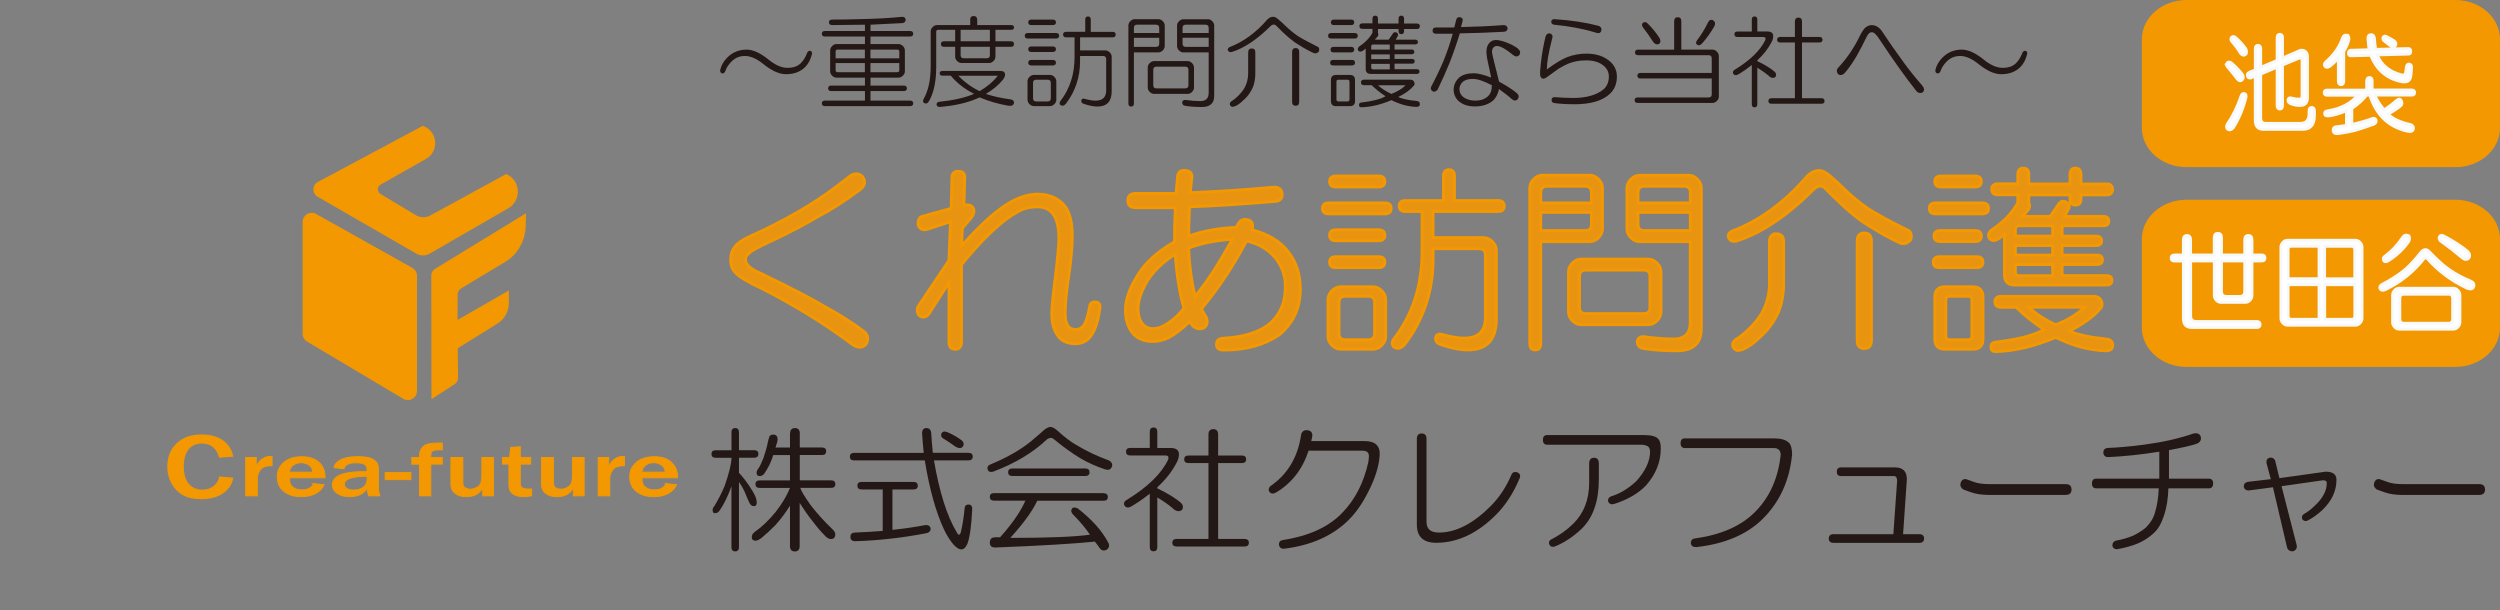<?xml version="1.0" encoding="UTF-8"?> <svg xmlns="http://www.w3.org/2000/svg" xmlns:xlink="http://www.w3.org/1999/xlink" id="_レイヤー_1" data-name="レイヤー 1" viewBox="0 0 444.37 108.46"><rect x="0" y="0" width="444.37" height="108.46" fill="#808080" stroke="none"/><defs><style> .cls-1 { fill: #fff; stroke: #f7f8f8; } .cls-1, .cls-2, .cls-3 { stroke-miterlimit: 10; } .cls-1, .cls-3 { stroke-width: .5px; } .cls-4, .cls-2 { fill: none; } .cls-5 { clip-path: url(#clippath-1); } .cls-6 { fill: #231815; } .cls-2 { stroke-width: .17px; } .cls-2, .cls-3 { stroke: #f39800; } .cls-3 { fill: #e99411; } .cls-7 { fill: #f39800; } .cls-8 { clip-path: url(#clippath); } </style><clipPath id="clippath"><rect class="cls-4" y="1.98" width="149.38" height="106.49"></rect></clipPath><clipPath id="clippath-1"><rect class="cls-4" y="1.98" width="149.38" height="106.49"></rect></clipPath></defs><g class="cls-8"><g class="cls-5"><path class="cls-7" d="M38.95,84.69l2.52.2c-.16,1.12-.75,2.04-1.75,2.76-1.01.72-2.33,1.08-3.96,1.08-1.38,0-2.5-.26-3.35-.77-.86-.51-1.52-1.21-1.98-2.09-.46-.88-.7-1.85-.7-2.9,0-1.7.55-3.09,1.64-4.15,1.09-1.07,2.59-1.6,4.5-1.6,1.5,0,2.74.34,3.73,1.02.99.68,1.62,1.66,1.88,2.93l-2.52.2c-.46-1.69-1.49-2.53-3.07-2.53-1.02,0-1.81.35-2.37,1.05-.56.7-.85,1.72-.85,3.05s.3,2.37.91,3.06c.6.69,1.4,1.04,2.4,1.04.8,0,1.47-.23,2.03-.7.56-.46.88-1.02.95-1.66"></path><path class="cls-7" d="M45.75,88.14h-2.08v-6.82h1.88v1.63c.27-.63.64-1.1,1.1-1.39.47-.29.95-.44,1.44-.44.07,0,.16,0,.27,0v1.65c-1.06,0-1.76.25-2.1.75-.34.5-.52.98-.52,1.45v3.16Z"></path><path class="cls-2" d="M45.75,88.14h-2.08v-6.82h1.88v1.63c.27-.63.64-1.1,1.1-1.39.47-.29.95-.44,1.44-.44.07,0,.16,0,.27,0v1.65c-1.06,0-1.76.25-2.1.75-.34.5-.52.98-.52,1.45v3.16Z"></path><path class="cls-7" d="M55.72,85.96l1.88.19c-.24.62-.72,1.13-1.42,1.53-.71.4-1.59.6-2.65.6-1.28,0-2.3-.32-3.08-.95-.78-.63-1.17-1.49-1.17-2.58s.39-1.88,1.18-2.56c.78-.68,1.85-1.01,3.19-1.01s2.33.33,3.05,1,1.08,1.52,1.08,2.57v.18h-6.33c0,.46.06.84.18,1.11.12.28.35.52.71.73.35.21.79.31,1.32.31,1.03,0,1.72-.37,2.08-1.11M55.59,83.92c0-.49-.21-.89-.6-1.2-.39-.31-.88-.47-1.45-.47s-1.05.15-1.43.44c-.38.29-.61.7-.67,1.23h4.16Z"></path><path class="cls-2" d="M55.72,85.96l1.88.19c-.24.62-.72,1.13-1.42,1.53-.71.4-1.59.6-2.65.6-1.28,0-2.3-.32-3.08-.95-.78-.63-1.17-1.49-1.17-2.58s.39-1.88,1.18-2.56c.78-.68,1.85-1.01,3.19-1.01s2.33.33,3.05,1,1.08,1.52,1.08,2.57v.18h-6.33c0,.46.06.84.18,1.11.12.28.35.52.71.73.35.21.79.31,1.32.31,1.03,0,1.72-.37,2.08-1.11ZM55.59,83.92c0-.49-.21-.89-.6-1.2-.39-.31-.88-.47-1.45-.47s-1.05.15-1.43.44c-.38.29-.61.7-.67,1.23h4.16Z"></path><path class="cls-7" d="M67.54,88.14h-1.98c-.18-.41-.28-.87-.32-1.38-.55,1.01-1.59,1.52-3.12,1.52-.92,0-1.66-.2-2.21-.6-.56-.4-.83-.9-.83-1.5,0-1.57,1.86-2.35,5.57-2.35.15,0,.34,0,.59,0v-.51c0-.71-.65-1.06-1.95-1.06s-1.98.35-2.15,1.06l-1.77-.2c.1-.57.49-1.03,1.19-1.4.69-.37,1.7-.55,3.01-.55.71,0,1.29.04,1.74.13.45.09.83.24,1.14.45.31.21.52.44.64.68.12.25.18.66.18,1.25v3.08c0,.45.09.9.27,1.38M65.24,84.66c-2.69,0-4.03.48-4.03,1.42,0,.28.14.53.41.73.27.2.68.3,1.23.3.79,0,1.39-.19,1.79-.56.4-.37.61-.79.61-1.27v-.63Z"></path><path class="cls-2" d="M67.54,88.14h-1.98c-.18-.41-.28-.87-.32-1.38-.55,1.01-1.59,1.52-3.12,1.52-.92,0-1.66-.2-2.21-.6-.56-.4-.83-.9-.83-1.5,0-1.57,1.86-2.35,5.57-2.35.15,0,.34,0,.59,0v-.51c0-.71-.65-1.06-1.95-1.06s-1.98.35-2.15,1.06l-1.77-.2c.1-.57.49-1.03,1.19-1.4.69-.37,1.7-.55,3.01-.55.71,0,1.29.04,1.74.13.45.09.83.24,1.14.45.31.21.52.44.64.68.12.25.18.66.18,1.25v3.08c0,.45.09.9.27,1.38ZM65.24,84.66c-2.69,0-4.03.48-4.03,1.42,0,.28.14.53.41.73.27.2.68.3,1.23.3.79,0,1.39-.19,1.79-.56.4-.37.61-.79.61-1.27v-.63Z"></path><rect class="cls-7" x="68.46" y="84" width="4.58" height="1.26"></rect><rect class="cls-2" x="68.46" y="84" width="4.58" height="1.26"></rect><path class="cls-7" d="M76.58,88.14h-2.01v-5.63h-1.37v-1.2h1.37v-.34c0-.67.22-1.2.66-1.61.44-.41,1.32-.61,2.65-.61.19,0,.44,0,.74.01v1.21c-.26-.01-.44-.02-.54-.02-.51,0-.87.05-1.08.15-.21.1-.33.22-.37.36-.04.14-.06.42-.06.84h2.04v1.2h-2.04v5.63Z"></path><path class="cls-2" d="M76.58,88.14h-2.01v-5.63h-1.37v-1.2h1.37v-.34c0-.67.22-1.2.66-1.61.44-.41,1.32-.61,2.65-.61.19,0,.44,0,.74.01v1.21c-.26-.01-.44-.02-.54-.02-.51,0-.87.05-1.08.15-.21.1-.33.22-.37.36-.04.14-.06.42-.06.84h2.04v1.2h-2.04v5.63Z"></path><path class="cls-7" d="M87.73,88.14h-1.93v-1.47c-.52,1.08-1.49,1.61-2.91,1.61-.84,0-1.5-.19-2-.58-.49-.39-.74-.92-.74-1.61v-4.77h2.12v4.44c0,.49.15.81.44.97.29.15.58.23.86.23.45,0,.91-.15,1.38-.45.47-.3.7-.94.7-1.91v-3.28h2.08v6.82Z"></path><path class="cls-2" d="M87.73,88.14h-1.93v-1.47c-.52,1.08-1.49,1.61-2.91,1.61-.84,0-1.5-.19-2-.58-.49-.39-.74-.92-.74-1.61v-4.77h2.12v4.44c0,.49.15.81.44.97.29.15.58.23.86.23.45,0,.91-.15,1.38-.45.47-.3.7-.94.7-1.91v-3.28h2.08v6.82Z"></path><path class="cls-7" d="M94.5,86.93v1.2c-.62.1-1.1.15-1.44.15-.56,0-1.04-.08-1.44-.25-.4-.16-.69-.39-.88-.68-.19-.29-.28-.73-.28-1.32v-3.53h-1.15v-1.2h1.27l.19-1.78,1.71-.11v1.89h1.85v1.2h-1.85v3.33c0,.43.11.72.31.87.21.16.61.23,1.19.23.16,0,.34,0,.52-.01"></path><path class="cls-2" d="M94.5,86.93v1.2c-.62.1-1.1.15-1.44.15-.56,0-1.04-.08-1.44-.25-.4-.16-.69-.39-.88-.68-.19-.29-.28-.73-.28-1.32v-3.53h-1.15v-1.2h1.27l.19-1.78,1.71-.11v1.89h1.85v1.2h-1.85v3.33c0,.43.11.72.31.87.21.16.61.23,1.19.23.16,0,.34,0,.52-.01Z"></path><path class="cls-7" d="M103.83,88.14h-1.93v-1.47c-.52,1.08-1.49,1.61-2.91,1.61-.84,0-1.5-.19-2-.58-.49-.39-.74-.92-.74-1.61v-4.77h2.12v4.44c0,.49.15.81.44.97.29.15.58.23.86.23.45,0,.91-.15,1.38-.45.47-.3.7-.94.7-1.91v-3.28h2.08v6.82Z"></path><path class="cls-2" d="M103.83,88.14h-1.93v-1.47c-.52,1.08-1.49,1.61-2.91,1.61-.84,0-1.5-.19-2-.58-.49-.39-.74-.92-.74-1.61v-4.77h2.12v4.44c0,.49.15.81.44.97.29.15.58.23.86.23.45,0,.91-.15,1.38-.45.47-.3.7-.94.7-1.91v-3.28h2.08v6.82Z"></path><path class="cls-7" d="M108.4,88.14h-2.08v-6.82h1.88v1.63c.27-.63.64-1.1,1.1-1.39.47-.29.95-.44,1.44-.44.07,0,.16,0,.27,0v1.65c-1.06,0-1.76.25-2.1.75-.34.5-.52.98-.52,1.45v3.16Z"></path><path class="cls-2" d="M108.4,88.14h-2.08v-6.82h1.88v1.63c.27-.63.64-1.1,1.1-1.39.47-.29.95-.44,1.44-.44.07,0,.16,0,.27,0v1.65c-1.06,0-1.76.25-2.1.75-.34.5-.52.98-.52,1.45v3.16Z"></path><path class="cls-7" d="M118.37,85.96l1.88.19c-.24.62-.72,1.13-1.42,1.53-.71.4-1.59.6-2.65.6-1.28,0-2.3-.32-3.08-.95-.78-.63-1.17-1.49-1.17-2.58s.39-1.88,1.18-2.56c.78-.68,1.85-1.01,3.19-1.01s2.33.33,3.05,1c.72.67,1.08,1.52,1.08,2.57v.18h-6.33c0,.46.06.84.18,1.11.12.28.35.52.71.73.35.21.79.31,1.32.31,1.03,0,1.72-.37,2.08-1.11M118.24,83.92c0-.49-.21-.89-.6-1.2-.39-.31-.88-.47-1.45-.47s-1.05.15-1.43.44c-.38.29-.61.7-.67,1.23h4.16Z"></path><path class="cls-2" d="M118.37,85.96l1.88.19c-.24.62-.72,1.13-1.42,1.53-.71.4-1.59.6-2.65.6-1.28,0-2.3-.32-3.08-.95-.78-.63-1.17-1.49-1.17-2.58s.39-1.88,1.18-2.56c.78-.68,1.85-1.01,3.19-1.01s2.33.33,3.05,1c.72.67,1.08,1.52,1.08,2.57v.18h-6.33c0,.46.06.84.18,1.11.12.28.35.52.71.73.35.21.79.31,1.32.31,1.03,0,1.72-.37,2.08-1.11ZM118.24,83.92c0-.49-.21-.89-.6-1.2-.39-.31-.88-.47-1.45-.47s-1.05.15-1.43.44c-.38.29-.61.7-.67,1.23h4.16Z"></path><path class="cls-7" d="M90.34,37.03c2.44-1.41,2.22-5-.37-6.1l-13.5,7.38c-.79.43-1.76.41-2.53-.05l-6.31-3.79c-.63-.38-.62-1.29.02-1.65l8.07-4.57c2.25-1.27,2.17-4.54-.14-5.7l-.4-.2-18.68,9.99c-1.04.56-1.07,2.04-.04,2.63l17.54,10.12c.73.42,1.64.42,2.37,0l13.96-8.06Z"></path><path class="cls-7" d="M76.66,49.02l.03,21.81c0,.05.05.08.09.06l4.01-2.58c.39-.25.63-.71.63-1.2l-.05-5.21,7.14-4.44c1.2-.75,1.94-2.13,1.94-3.63v-2.21l-9.11,5.24v-4.44c0-.48.24-.93.63-1.16l7.91-4.76c2.15-1.3,3.51-3.72,3.57-6.38l.05-2.22-16.19,9.9c-.41.25-.66.72-.66,1.23"></path><path class="cls-7" d="M56.19,38.03l17.1,9.58c.51.29.83.83.83,1.41v20.48c0,1.25-1.37,2.03-2.44,1.39l-17.1-10.17c-.49-.29-.79-.82-.79-1.39v-19.89c0-1.24,1.33-2.01,2.41-1.41"></path></g></g><g><g><path class="cls-7" d="M436.43,29.71h-47.78c-4.39,0-7.94-3.13-7.94-6.99V6.99c0-3.86,3.56-6.99,7.94-6.99h47.78c4.39,0,7.94,3.13,7.94,6.99v15.74c0,3.86-3.56,6.99-7.94,6.99Z"></path><g><path class="cls-1" d="M395.82,11.23c.18-.26.44-.28.76-.08.74.61,1.38,1.28,1.94,2,.28.41.3.74.07,1-.28.31-.58.28-.9-.08-.46-.61-1.02-1.31-1.66-2.07-.28-.26-.35-.51-.21-.77ZM398.93,16.61c.28.05.37.31.28.77-.51,2-1.25,3.76-2.22,5.3-.32.41-.67.51-1.04.31-.23-.26-.25-.56-.07-.92.97-1.38,1.8-3.07,2.49-5.07.09-.31.28-.43.55-.38ZM396.65,6.62c.23-.2.48-.18.76.08.69.61,1.29,1.28,1.8,2,.18.46.16.79-.07,1-.32.21-.62.13-.9-.23-.46-.77-.97-1.46-1.52-2.07-.23-.26-.25-.51-.07-.77ZM404.75,6.7c0-.41.16-.61.49-.61s.48.21.48.61v3.61l3.19-1.38c.42-.05.74.05.97.31.18.15.28.46.28.92v7.14c0,.97-.44,1.46-1.32,1.46-.65,0-1.25-.13-1.8-.38-.28-.15-.39-.36-.35-.61.05-.31.21-.43.49-.38.51.15.99.23,1.45.23.37,0,.55-.2.55-.61v-6.22c0-.41-.16-.56-.48-.46l-2.98,1.23v7.22c0,.41-.16.61-.48.61s-.49-.2-.49-.61v-6.83l-2.91,1.23v7.75c0,.67.3,1,.9,1h6.09c1.06,0,1.59-.56,1.59-1.69v-.54c0-.41.16-.61.48-.61s.49.21.49.61v.84c0,1.64-.69,2.46-2.08,2.46h-7c-.97,0-1.45-.54-1.45-1.61v-7.83l-.83.31c-.32.05-.51-.08-.55-.38-.09-.26,0-.46.28-.61l1.11-.46v-3.76c0-.41.16-.61.48-.61s.49.21.49.61v3.3l2.91-1.23v-3.99Z"></path><path class="cls-1" d="M417.08,6.24c.37.1.51.38.42.84-.18.72-.48,1.41-.9,2.07v5.3c0,.41-.16.61-.48.61s-.49-.2-.49-.61v-4.15c-.37.51-.9,1.02-1.59,1.54-.37.21-.65.18-.83-.08-.14-.26-.07-.51.21-.77,1.43-1.23,2.42-2.66,2.98-4.3.14-.36.37-.51.69-.46ZM420.68,14.38c0-.41.16-.61.49-.61s.48.21.48.61v1.61h7.06c.32,0,.49.15.49.46s-.16.46-.49.46h-6.58c.42.97.97,1.84,1.66,2.61.78-.51,1.52-1.07,2.22-1.69.37-.31.65-.28.83.08.18.41.14.72-.14.92-.55.46-1.29.95-2.22,1.46.83.82,2.15,1.43,3.95,1.84.42.1.6.36.55.77-.09.46-.51.59-1.25.38-3.23-.77-5.4-2.89-6.51-6.37h-.55c-.69.87-1.57,1.66-2.63,2.38v2.84c1.29-.31,2.52-.66,3.67-1.07.28-.1.49-.02.62.23.09.36-.02.61-.35.77-1.06.41-2.22.79-3.46,1.15-1.06.26-2.05.43-2.98.54-.55.05-.83-.15-.83-.61,0-.36.16-.56.49-.61l1.87-.23v-2.61c-1.2.51-2.26.82-3.19.92-.46.05-.69-.1-.69-.46,0-.26.18-.41.55-.46,2.31-.36,4.09-1.28,5.33-2.76h-5.47c-.32,0-.48-.15-.48-.46s.16-.46.48-.46h7.06v-1.61ZM421.44,6.16c.37,0,.58.23.62.69.04.61.11,1.25.21,1.92l5.82-.15c.28,0,.42.18.42.54,0,.31-.14.46-.42.46l-5.54.15c.74,1.79,2.17,2.97,4.29,3.53.46.1.72-.05.76-.46.04-.26.09-.59.14-1,.05-.31.21-.46.49-.46.28.05.42.23.42.54,0,.56-.05,1.13-.14,1.69-.14.87-.79,1.15-1.94.84-2.45-.56-4.18-2.1-5.19-4.61l-3.53.08c-.28,0-.42-.15-.42-.46,0-.36.14-.54.42-.54l3.25-.08c-.09-.61-.16-1.28-.21-2,0-.46.18-.69.55-.69ZM423.59,6.62c.14-.2.32-.26.55-.15.51.26.97.51,1.39.77.32.21.42.49.28.84-.19.31-.49.33-.9.08-.32-.26-.72-.56-1.18-.92-.19-.2-.23-.41-.14-.61Z"></path></g></g><g><path class="cls-7" d="M436.43,65.22h-47.78c-4.39,0-7.94-3.13-7.94-6.99v-15.74c0-3.86,3.56-6.99,7.94-6.99h47.78c4.39,0,7.94,3.13,7.94,6.99v15.74c0,3.86-3.56,6.99-7.94,6.99Z"></path><g><path class="cls-1" d="M393.57,42.24c0-.51.22-.77.65-.77s.65.26.65.77v3.07h4.12v-2.69c0-.51.22-.77.65-.77s.65.26.65.77v2.69h1.73c.38,0,.58.18.58.54s-.19.54-.58.54h-1.73v6.14c0,.31-.12.59-.36.84-.24.26-.51.38-.79.38h-4.41c-.29,0-.55-.13-.79-.38-.24-.26-.36-.54-.36-.84v-6.14h-4.19v9.75c0,.67.34,1,1.01,1h10.76c.38,0,.58.18.58.54s-.19.54-.58.54h-11.56c-1.01,0-1.52-.54-1.52-1.61v-10.21h-1.59c-.39,0-.58-.18-.58-.54s.19-.54.58-.54h1.59v-2.69c0-.51.22-.77.65-.77s.65.26.65.77v2.69h4.19v-3.07ZM394.87,51.76c0,.61.29.92.87.92h2.38c.58,0,.87-.31.87-.92v-5.37h-4.12v5.37Z"></path><path class="cls-1" d="M418.7,42.7c.29,0,.55.13.79.38.24.26.36.54.36.84v12.67c0,.31-.12.59-.36.84-.24.26-.51.38-.79.38h-12.13c-.29,0-.55-.13-.79-.38-.24-.26-.36-.54-.36-.84v-12.67c0-.31.12-.59.36-.84.24-.26.5-.38.79-.38h12.13ZM406.71,44.39v5.14h5.49v-5.76h-4.91c-.39,0-.58.21-.58.61ZM406.71,56.14c0,.41.19.61.58.61h4.91v-6.14h-5.49v5.53ZM413.21,49.54h5.34v-5.14c0-.41-.19-.61-.58-.61h-4.77v5.76ZM413.21,56.75h4.77c.38,0,.58-.2.58-.61v-5.53h-5.34v6.14Z"></path><path class="cls-1" d="M431.77,44.7c.53.56,1.16,1.18,1.88,1.84,1.49,1.38,3.3,2.51,5.42,3.38.53.21.75.54.65,1-.14.46-.55.56-1.23.31-2.79-1.33-5.15-3.1-7.08-5.3-.14-.1-.31-.1-.51,0-1.88,2.41-4.21,4.27-7,5.6-.43.15-.72.08-.87-.23-.1-.36.05-.61.43-.77,2.41-1.28,4.16-2.56,5.27-3.84.53-.56,1.03-1.15,1.52-1.77.24-.31.48-.49.72-.54.29-.05.55.05.79.31ZM428.01,41.86c.34.21.38.56.14,1.07-.96,1.38-2.19,2.53-3.68,3.46-.39.21-.65.18-.79-.08-.14-.31-.07-.56.22-.77,1.2-.87,2.26-2,3.18-3.38.24-.36.55-.46.94-.31ZM436.1,51.23c.29,0,.55.13.79.38.24.26.36.54.36.84v4.84c0,.31-.12.59-.36.84-.24.26-.51.38-.79.38h-9.68c-.29,0-.55-.13-.79-.38-.24-.26-.36-.54-.36-.84v-4.84c0-.31.12-.59.36-.84.24-.26.5-.38.79-.38h9.68ZM426.57,53.07v3.61c0,.51.24.77.72.77h7.94c.48,0,.72-.26.72-.77v-3.61c0-.51-.24-.77-.72-.77h-7.94c-.48,0-.72.26-.72.77ZM433.87,42.86c-.29-.2-.39-.46-.29-.77.19-.31.46-.36.79-.15,1.68.87,3.08,1.77,4.19,2.69.43.41.53.82.29,1.23-.34.36-.72.36-1.16,0-1.2-1.02-2.48-2.02-3.83-2.99Z"></path></g></g></g><g><path class="cls-3" d="M151.1,31.28c.84-.56,1.59-.51,2.25.14.56.84.42,1.6-.42,2.25-2.91,2.16-5.39,3.75-7.45,4.78-2.34,1.41-5.11,2.86-8.3,4.36-2.25,1.03-3.56,1.74-3.94,2.11-.56.47-.8.89-.7,1.27,0,.84.89,1.64,2.67,2.39,5.44,2.63,9.23,4.59,11.39,5.91,2.44,1.31,4.73,2.77,6.89,4.36.84.65.98,1.45.42,2.39-.66.65-1.46.65-2.39,0-4.88-3.66-10.27-6.98-16.17-9.98-2.44-1.12-3.99-2.06-4.64-2.81-.56-.56-.84-1.31-.84-2.25s.23-1.69.7-2.25c.37-.65,1.41-1.36,3.09-2.11,5.81-2.62,10.83-5.53,15.05-8.72l2.39-1.83Z"></path><path class="cls-3" d="M169.24,31.42c0-.65.37-.98,1.12-.98s1.12.33,1.12.98l-.14,5.06c.84-.19,1.41,0,1.69.56.19.47.09.98-.28,1.55l-1.69,1.97-.14,3.09c1.22-1.31,2.25-2.39,3.09-3.23,1.97-1.97,3.84-3.47,5.62-4.5,1.69-.94,3.28-1.41,4.78-1.41,1.78,0,3.23.52,4.36,1.55,1.22,1.12,1.83,3.05,1.83,5.77,0,1.88-.19,4.13-.56,6.75-.47,3-.7,5.39-.7,7.17,0,1.88.61,2.81,1.83,2.81.75,0,1.31-.37,1.69-1.12.37-.84.65-1.87.84-3.09.09-.47.42-.7.98-.7.65.09.94.42.84.98-.28,2.34-.84,4.08-1.69,5.2-.66.84-1.55,1.27-2.67,1.27-1.5,0-2.58-.52-3.23-1.55-.66-.94-.98-2.2-.98-3.8,0-1.03.19-3,.56-5.91.47-3.84.7-6.33.7-7.45,0-3.75-1.27-5.62-3.8-5.62-1.41,0-2.63.33-3.66.98-2.63,1.41-5.91,4.5-9.84,9.28v13.78c0,.84-.38,1.27-1.12,1.27s-1.12-.42-1.12-1.27v-10.55l-3.52,5.48c-.47.66-1.03.8-1.69.42-.47-.47-.56-1.03-.28-1.69l5.48-8.16.28-6.89-4.36,1.41c-.75.09-1.22-.23-1.41-.98,0-.84.28-1.31.84-1.41l5.06-1.41.14-5.62Z"></path><path class="cls-3" d="M209.32,31.28c.09-.75.56-1.08,1.41-.98.84.09,1.22.52,1.12,1.27l-.28,2.67c4.87-.19,9.84-.51,14.91-.98.84,0,1.31.38,1.41,1.12.09.84-.28,1.31-1.12,1.41-5.53.47-10.64.8-15.33.98-.09,1.78-.14,3.52-.14,5.2,1.22-.47,2.62-.84,4.22-1.12,1.69-.28,3.09-.42,4.22-.42.47-1.12,1.08-1.59,1.83-1.41.94.09,1.27.7.98,1.83,2.9.75,5.06,2.06,6.47,3.94,1.41,1.78,2.11,3.99,2.11,6.61,0,3.38-1.27,6.1-3.8,8.16-2.63,1.78-5.91,2.67-9.84,2.67-.84,0-1.27-.33-1.27-.98s.33-1.03.98-1.12c3.94-.19,6.84-1.12,8.72-2.81,1.78-1.69,2.62-3.89,2.53-6.61,0-1.69-.56-3.28-1.69-4.78-1.31-1.59-3.05-2.62-5.2-3.09-2.25,4.31-4.92,8.35-8.02,12.09l.84,1.41c.37.84.23,1.5-.42,1.97-.75.28-1.41.14-1.97-.42l-.56-.7c-1.12,1.12-2.34,2.06-3.66,2.81-.94.47-1.88.7-2.81.7-1.69,0-2.95-.56-3.8-1.69-.75-1.03-1.12-2.34-1.12-3.94,0-1.78.7-3.8,2.11-6.05,1.31-2.25,3.52-4.26,6.61-6.05,0-1.97.05-3.98.14-6.05h-7.03c-.94,0-1.41-.42-1.41-1.27s.47-1.27,1.41-1.27h7.17l.28-3.09ZM203.84,50.12c-1.03,1.78-1.55,3.38-1.55,4.78,0,1.03.23,1.88.7,2.53.47.66,1.12.98,1.97.98s1.73-.33,2.67-.98c1.12-.75,2.06-1.64,2.81-2.67-.75-2.44-1.27-5.62-1.55-9.56-2.25,1.41-3.94,3.05-5.06,4.92ZM211.29,44.08c.09,2.91.47,5.77,1.12,8.58,2.06-2.44,4.26-5.81,6.61-10.12-2.91.19-5.48.7-7.73,1.55Z"></path><path class="cls-3" d="M246.16,36.06c.75,0,1.12.33,1.12.98s-.38.98-1.12.98h-9.98c-.75,0-1.12-.33-1.12-.98s.37-.98,1.12-.98h9.98ZM244.06,50.97c.56,0,1.08.24,1.55.7.47.47.7.98.7,1.55v6.61c0,.56-.24,1.08-.7,1.55-.47.47-.98.7-1.55.7h-5.77c-.56,0-1.08-.24-1.55-.7-.47-.47-.7-.98-.7-1.55v-6.61c0-.56.23-1.08.7-1.55.47-.47.98-.7,1.55-.7h5.77ZM245.04,31.28c.75,0,1.12.33,1.12.98s-.38.98-1.12.98h-7.59c-.75,0-1.12-.33-1.12-.98s.37-.98,1.12-.98h7.59ZM245.04,40.84c.75,0,1.12.33,1.12.98s-.38.98-1.12.98h-7.59c-.75,0-1.12-.33-1.12-.98s.37-.98,1.12-.98h7.59ZM245.04,45.62c.75,0,1.12.33,1.12.98s-.38.98-1.12.98h-7.59c-.75,0-1.12-.33-1.12-.98s.37-.98,1.12-.98h7.59ZM238.01,53.78v5.48c0,.75.37,1.12,1.12,1.12h4.08c.75,0,1.12-.38,1.12-1.12v-5.48c0-.75-.38-1.12-1.12-1.12h-4.08c-.75,0-1.12.38-1.12,1.12ZM256.57,31.28c0-.75.33-1.12.98-1.12s.98.38.98,1.12v4.36h7.73c.75,0,1.12.33,1.12.98s-.38.98-1.12.98h-11.53v4.64h9c.56,0,1.08.24,1.55.7.47.47.7.98.7,1.55v12.23c0,3.66-1.69,5.48-5.06,5.48-1.41,0-3.05-.33-4.92-.98-.56-.19-.84-.56-.84-1.12.09-.56.42-.8.98-.7,1.69.47,3.04.7,4.08.7,2.53,0,3.8-1.22,3.8-3.66v-11.11c0-.75-.38-1.12-1.12-1.12h-8.16v1.83c0,5.72-1.69,10.78-5.06,15.19-.66.75-1.31.89-1.97.42-.38-.47-.33-.98.14-1.55,3.28-4.31,4.92-9.47,4.92-15.47v-7.03h-2.95c-.75,0-1.12-.33-1.12-.98s.37-.98,1.12-.98h6.75v-4.36Z"></path><path class="cls-3" d="M282.59,31.14c.56,0,1.08.24,1.55.7.47.47.7.98.7,1.55v7.31c0,.56-.24,1.08-.7,1.55-.47.47-.98.7-1.55.7h-8.72v18.14c0,.75-.33,1.12-.98,1.12s-.98-.38-.98-1.12v-27.7c0-.56.23-1.08.7-1.55.47-.47.98-.7,1.55-.7h8.44ZM273.87,34.23v1.83h9v-1.83c0-.75-.38-1.12-1.12-1.12h-6.75c-.75,0-1.12.38-1.12,1.12ZM273.87,40.98h7.88c.75,0,1.12-.37,1.12-1.12v-2.11h-9v3.23ZM292.99,46.05c.56,0,1.08.24,1.55.7.47.47.7.98.7,1.55v7.17c0,.56-.24,1.08-.7,1.55-.47.47-.98.7-1.55.7h-11.95c-.56,0-1.08-.23-1.55-.7-.47-.47-.7-.98-.7-1.55v-7.17c0-.56.23-1.08.7-1.55.47-.47.98-.7,1.55-.7h11.95ZM280.76,49.14v5.48c0,.75.37,1.12,1.12,1.12h10.27c.75,0,1.12-.37,1.12-1.12v-5.48c0-.75-.38-1.12-1.12-1.12h-10.27c-.75,0-1.12.38-1.12,1.12ZM300.16,31.14c.56,0,1.08.24,1.55.7.47.47.7.98.7,1.55v25.03c0,2.62-1.46,3.94-4.36,3.94-2.34,0-4.31-.14-5.91-.42-.75-.09-1.12-.52-1.12-1.27.09-.56.47-.84,1.12-.84,1.87.28,3.66.42,5.34.42,1.97,0,2.95-.98,2.95-2.95v-14.34h-9c-.56,0-1.08-.23-1.55-.7-.47-.47-.7-.98-.7-1.55v-7.31c0-.56.23-1.08.7-1.55.47-.47.98-.7,1.55-.7h8.72ZM291.16,34.23v1.83h9.28v-1.83c0-.75-.38-1.12-1.12-1.12h-7.03c-.75,0-1.12.38-1.12,1.12ZM291.16,39.86c0,.75.37,1.12,1.12,1.12h8.16v-3.23h-9.28v2.11Z"></path><path class="cls-3" d="M324.35,30.58c.37.19,1.22.89,2.53,2.11,1.69,1.69,3.33,3.09,4.92,4.22,1.22.84,3.61,2.16,7.17,3.94.65.19.89.75.7,1.69-.47.66-1.08.89-1.83.7-1.69-.75-3.56-1.78-5.62-3.09-1.97-1.12-4.59-3.38-7.88-6.75-.56-.47-1.17-.42-1.83.14-4.78,4.78-9.38,7.88-13.78,9.28-.66.19-1.12.05-1.41-.42-.28-.47-.14-.89.42-1.27,4.97-1.87,9.47-5.15,13.5-9.84.65-.65,1.36-.98,2.11-.98.28,0,.61.09.98.28ZM315.77,41.55c.84,0,1.27.47,1.27,1.41v7.59c0,1.31-.19,2.63-.56,3.94-.38,1.22-1.03,2.44-1.97,3.66-.56.75-1.46,1.64-2.67,2.67-1.03.84-1.88,1.31-2.53,1.41-.56.19-.98,0-1.27-.56-.19-.47-.05-.89.42-1.27,1.87-1.22,3.42-2.76,4.64-4.64.94-1.69,1.41-3.47,1.41-5.34v-7.45c0-.94.42-1.41,1.27-1.41ZM331.38,41.41c.84,0,1.27.47,1.27,1.41v17.72c0,.94-.42,1.41-1.27,1.41s-1.27-.47-1.27-1.41v-17.72c0-.94.42-1.41,1.27-1.41Z"></path><path class="cls-3" d="M352.34,36.06c.75,0,1.12.33,1.12.98s-.38.98-1.12.98h-8.3c-.75,0-1.12-.33-1.12-.98s.37-.98,1.12-.98h8.3ZM351.35,45.62c.75,0,1.12.33,1.12.98s-.38.98-1.12.98h-6.61c-.75,0-1.12-.33-1.12-.98s.37-.98,1.12-.98h6.61ZM351.07,40.98c.75,0,1.12.33,1.12.98s-.38.98-1.12.98h-6.19c-.75,0-1.12-.33-1.12-.98s.37-.98,1.12-.98h6.19ZM351.07,31.28c.75,0,1.12.33,1.12.98s-.38.98-1.12.98h-6.05c-.75,0-1.12-.33-1.12-.98s.37-.98,1.12-.98h6.05ZM350.65,50.97c1.22,0,1.83.61,1.83,1.83v7.45c0,1.22-.61,1.83-1.83,1.83h-4.92c-1.22,0-1.83-.61-1.83-1.83v-7.45c0-1.22.61-1.83,1.83-1.83h4.92ZM345.87,53.36v6.33c0,.47.23.7.7.7h3.23c.47,0,.7-.24.7-.7v-6.33c0-.47-.24-.7-.7-.7h-3.23c-.47,0-.7.24-.7.7ZM358.66,31c0-.75.33-1.12.98-1.12s.98.38.98,1.12v1.69h7.31v-1.69c0-.75.33-1.12.98-1.12s.98.38.98,1.12v1.69h4.5c.75,0,1.12.33,1.12.98s-.38.98-1.12.98h-4.5v.7c0,.75-.33,1.12-.98,1.12s-.98-.37-.98-1.12v-.7h-7.31v1.41c.19.38.19.75,0,1.12-.38.47-.75.89-1.12,1.27h4.92c.56-.84,1.08-1.59,1.55-2.25.37-.47.79-.56,1.27-.28.56.28.7.7.42,1.27l-.7,1.27h6.89c.65,0,.98.28.98.84s-.33.84-.98.84h-7.31v1.83h6.05c.65,0,.98.28.98.84s-.33.84-.98.84h-6.05v1.69h6.19c.65,0,.98.28.98.84s-.33.84-.98.84h-6.19v1.97h7.88c.65,0,.98.28.98.84s-.33.84-.98.84h-16.31c-1.22,0-1.83-.61-1.83-1.83v-7.17c-.56.47-1.03.8-1.41.98-.56.19-.98.09-1.27-.28-.28-.47-.19-.94.28-1.41,2.16-1.41,3.75-3.05,4.78-4.92v-1.41h-3.52c-.75,0-1.12-.33-1.12-.98s.37-.98,1.12-.98h3.52v-1.69ZM372.02,52.66c.84,0,1.36.33,1.55.98.19.56.05,1.03-.42,1.41-1.12,1.31-2.91,2.58-5.34,3.8,1.5.65,3.7,1.12,6.61,1.41.75.09,1.12.47,1.12,1.12s-.42.98-1.27.98c-2.91-.09-5.86-.89-8.86-2.39-3.75,1.59-7.31,2.44-10.69,2.53-.56,0-.84-.28-.84-.84,0-.47.23-.75.7-.84,4.12-.47,7.03-1.22,8.72-2.25-1.97-1.31-3.61-2.62-4.92-3.94h-2.67c-.75,0-1.12-.33-1.12-.98s.37-.98,1.12-.98h16.31ZM358.24,40.84v1.12h6.61v-1.83h-5.91c-.47,0-.7.24-.7.7ZM358.24,45.34h6.61v-1.69h-6.61v1.69ZM358.24,48.3c0,.47.23.7.7.7h5.91v-1.97h-6.61v1.27ZM360.63,54.62c1.31,1.22,2.9,2.25,4.78,3.09,2.16-.84,3.84-1.87,5.06-3.09h-9.84Z"></path></g><g><path class="cls-6" d="M136.58,10.58c1.22.98,2.34,1.48,3.38,1.48s1.83-.28,2.39-.84c.47-.47.84-1.08,1.12-1.83.14-.28.33-.4.56-.35.28.09.37.31.28.63-.24.94-.63,1.69-1.2,2.25-.84.84-1.97,1.27-3.38,1.27-1.22,0-2.58-.61-4.08-1.83-1.17-.94-2.25-1.41-3.23-1.41s-1.73.33-2.39.98c-.56.56-.94,1.15-1.12,1.76-.14.28-.33.4-.56.35-.24-.05-.35-.23-.35-.56.19-.84.61-1.59,1.27-2.25.94-.94,2.08-1.41,3.45-1.41,1.12,0,2.41.59,3.87,1.76Z"></path><path class="cls-6" d="M160.98,3.48c0,.38-.21.59-.63.63l-5.62.28v1.12h7.03c.37,0,.56.17.56.49s-.19.49-.56.49h-7.03v1.34h4.99c.28,0,.54.12.77.35.23.24.35.49.35.77v3.73c0,.28-.12.54-.35.77s-.49.35-.77.35h-4.99v1.41h5.91c.37,0,.56.17.56.49s-.19.49-.56.49h-5.91v1.69h7.03c.37,0,.56.16.56.49s-.19.49-.56.49h-15.12c-.38,0-.56-.17-.56-.49s.19-.49.56-.49h7.1v-1.69h-5.98c-.38,0-.56-.16-.56-.49s.19-.49.56-.49h5.98v-1.41h-5.06c-.28,0-.54-.12-.77-.35-.24-.23-.35-.49-.35-.77v-3.73c0-.28.12-.54.35-.77s.49-.35.77-.35h5.06v-1.34h-7.1c-.38,0-.56-.16-.56-.49s.19-.49.56-.49h7.1v-1.12l-5.77.07c-.42,0-.63-.16-.63-.49s.21-.49.63-.49c1.45,0,2.95-.02,4.5-.07,3-.05,5.62-.19,7.88-.42.37,0,.59.17.63.49ZM148.53,9.17v1.2h5.2v-1.55h-4.85c-.24,0-.35.12-.35.35ZM148.53,12.48c0,.24.12.35.35.35h4.85v-1.62h-5.2v1.27ZM154.72,10.37h5.13v-1.2c0-.23-.12-.35-.35-.35h-4.78v1.55ZM154.72,12.83h4.78c.23,0,.35-.12.35-.35v-1.27h-5.13v1.62Z"></path><path class="cls-6" d="M172.44,3.55c0-.47.21-.7.63-.7s.63.24.63.7v.91h6.05c.33,0,.49.14.49.42s-.17.42-.49.42h-2.81v2.04h2.74c.37,0,.56.17.56.49s-.19.49-.56.49h-2.74v1.76c0,.28-.12.54-.35.77s-.49.35-.77.35h-4.92c-.28,0-.54-.12-.77-.35-.24-.23-.35-.49-.35-.77v-1.76h-1.97c-.38,0-.56-.16-.56-.49s.19-.49.56-.49h1.97v-2.04h-3.02c-.24,0-.35.12-.35.35v6.26c0,2.53-.42,4.55-1.27,6.05-.24.42-.54.54-.91.35-.19-.19-.21-.42-.07-.7.84-1.45,1.27-3.4,1.27-5.84v-6.19c0-.28.12-.54.35-.77s.49-.35.77-.35h5.91v-.91ZM177.92,12.62c.37,0,.61.14.7.42.09.33-.02.7-.35,1.12-.75.94-1.76,1.78-3.02,2.53,1.22.42,2.69.75,4.43.98.37.09.56.28.56.56-.05.47-.4.66-1.05.56-1.83-.33-3.52-.82-5.06-1.48-1.88.89-4.2,1.45-6.96,1.69-.42.05-.66-.09-.7-.42,0-.28.16-.45.49-.49,2.44-.24,4.5-.7,6.19-1.41-1.69-.84-3.07-1.92-4.15-3.23h-1.48c-.33,0-.49-.14-.49-.42s.16-.42.49-.42h10.41ZM174.13,16.2c1.36-.8,2.44-1.71,3.23-2.74h-7.03c1.08,1.12,2.34,2.04,3.8,2.74ZM170.75,7.34h5.2v-2.04h-5.2v2.04ZM170.75,9.8c0,.38.19.56.56.56h4.08c.37,0,.56-.19.56-.56v-1.48h-5.2v1.48Z"></path><path class="cls-6" d="M187.7,5.87c.37,0,.56.17.56.49s-.19.49-.56.49h-4.99c-.38,0-.56-.16-.56-.49s.19-.49.56-.49h4.99ZM186.64,13.32c.28,0,.54.12.77.35.23.24.35.49.35.77v3.3c0,.28-.12.54-.35.77-.24.23-.49.35-.77.35h-2.88c-.28,0-.54-.12-.77-.35s-.35-.49-.35-.77v-3.3c0-.28.12-.54.35-.77s.49-.35.77-.35h2.88ZM187.13,3.48c.37,0,.56.17.56.49s-.19.49-.56.49h-3.8c-.38,0-.56-.16-.56-.49s.19-.49.56-.49h3.8ZM187.13,8.26c.37,0,.56.17.56.49s-.19.49-.56.49h-3.8c-.38,0-.56-.16-.56-.49s.19-.49.56-.49h3.8ZM187.13,10.65c.37,0,.56.17.56.49s-.19.49-.56.49h-3.8c-.38,0-.56-.16-.56-.49s.19-.49.56-.49h3.8ZM183.62,14.73v2.74c0,.37.19.56.56.56h2.04c.37,0,.56-.19.56-.56v-2.74c0-.37-.19-.56-.56-.56h-2.04c-.38,0-.56.19-.56.56ZM192.9,3.48c0-.37.16-.56.49-.56s.49.19.49.56v2.18h3.87c.37,0,.56.17.56.49s-.19.49-.56.49h-5.77v2.32h4.5c.28,0,.54.12.77.35.23.24.35.49.35.77v6.12c0,1.83-.84,2.74-2.53,2.74-.7,0-1.52-.17-2.46-.49-.28-.09-.42-.28-.42-.56.05-.28.21-.4.49-.35.84.23,1.52.35,2.04.35,1.27,0,1.9-.61,1.9-1.83v-5.55c0-.37-.19-.56-.56-.56h-4.08v.91c0,2.86-.84,5.39-2.53,7.59-.33.37-.66.44-.98.21-.19-.24-.17-.49.07-.77,1.64-2.16,2.46-4.73,2.46-7.73v-3.52h-1.48c-.38,0-.56-.16-.56-.49s.19-.49.56-.49h3.38v-2.18Z"></path><path class="cls-6" d="M205.91,3.41c.28,0,.54.12.77.35.23.24.35.49.35.77v3.66c0,.28-.12.54-.35.77s-.49.35-.77.35h-4.36v9.07c0,.37-.17.56-.49.56s-.49-.19-.49-.56V4.53c0-.28.12-.54.35-.77s.49-.35.77-.35h4.22ZM201.55,4.95v.91h4.5v-.91c0-.37-.19-.56-.56-.56h-3.38c-.38,0-.56.19-.56.56ZM201.55,8.33h3.94c.37,0,.56-.19.56-.56v-1.05h-4.5v1.62ZM211.11,10.86c.28,0,.54.12.77.35.23.24.35.49.35.77v3.59c0,.28-.12.54-.35.77-.23.24-.49.35-.77.35h-5.98c-.28,0-.54-.12-.77-.35-.24-.23-.35-.49-.35-.77v-3.59c0-.28.12-.54.35-.77s.49-.35.77-.35h5.98ZM204.99,12.41v2.74c0,.38.19.56.56.56h5.13c.38,0,.56-.19.56-.56v-2.74c0-.37-.19-.56-.56-.56h-5.13c-.38,0-.56.19-.56.56ZM214.7,3.41c.28,0,.54.12.77.35.23.24.35.49.35.77v12.52c0,1.31-.73,1.97-2.18,1.97-1.17,0-2.16-.07-2.95-.21-.38-.05-.56-.26-.56-.63.05-.28.23-.42.56-.42.94.14,1.83.21,2.67.21.98,0,1.48-.49,1.48-1.48v-7.17h-4.5c-.28,0-.54-.12-.77-.35-.23-.23-.35-.49-.35-.77v-3.66c0-.28.12-.54.35-.77.23-.23.49-.35.77-.35h4.36ZM210.2,4.95v.91h4.64v-.91c0-.37-.19-.56-.56-.56h-3.52c-.38,0-.56.19-.56.56ZM210.2,7.77c0,.38.19.56.56.56h4.08v-1.62h-4.64v1.05Z"></path><path class="cls-6" d="M226.79,3.13c.19.09.61.45,1.27,1.05.84.84,1.66,1.55,2.46,2.11.61.42,1.8,1.08,3.59,1.97.33.09.45.38.35.84-.24.33-.54.45-.91.35-.84-.37-1.78-.89-2.81-1.55-.98-.56-2.3-1.69-3.94-3.38-.28-.23-.59-.21-.91.07-2.39,2.39-4.69,3.94-6.89,4.64-.33.09-.56.02-.7-.21-.14-.23-.07-.44.21-.63,2.48-.94,4.73-2.58,6.75-4.92.33-.33.68-.49,1.05-.49.14,0,.3.05.49.14ZM222.5,8.61c.42,0,.63.24.63.7v3.8c0,.66-.09,1.31-.28,1.97-.19.61-.52,1.22-.98,1.83-.28.38-.73.82-1.34,1.34-.52.42-.94.66-1.27.7-.28.09-.49,0-.63-.28-.09-.24-.02-.45.21-.63.94-.61,1.71-1.38,2.32-2.32.47-.84.7-1.73.7-2.67v-3.73c0-.47.21-.7.63-.7ZM230.3,8.54c.42,0,.63.24.63.7v8.86c0,.47-.21.7-.63.7s-.63-.24-.63-.7v-8.86c0-.47.21-.7.63-.7Z"></path><path class="cls-6" d="M240.78,5.87c.38,0,.56.17.56.49s-.19.49-.56.49h-4.15c-.38,0-.56-.16-.56-.49s.19-.49.56-.49h4.15ZM240.29,10.65c.38,0,.56.17.56.49s-.19.49-.56.49h-3.3c-.38,0-.56-.16-.56-.49s.19-.49.56-.49h3.3ZM240.15,8.33c.38,0,.56.17.56.49s-.19.49-.56.49h-3.09c-.38,0-.56-.16-.56-.49s.19-.49.56-.49h3.09ZM240.15,3.48c.38,0,.56.17.56.49s-.19.49-.56.49h-3.02c-.38,0-.56-.16-.56-.49s.19-.49.56-.49h3.02ZM239.94,13.32c.61,0,.91.31.91.91v3.73c0,.61-.31.91-.91.91h-2.46c-.61,0-.91-.31-.91-.91v-3.73c0-.61.3-.91.91-.91h2.46ZM237.55,14.52v3.16c0,.23.12.35.35.35h1.62c.23,0,.35-.12.35-.35v-3.16c0-.23-.12-.35-.35-.35h-1.62c-.24,0-.35.12-.35.35ZM243.95,3.34c0-.37.16-.56.49-.56s.49.19.49.56v.84h3.66v-.84c0-.37.16-.56.49-.56s.49.19.49.56v.84h2.25c.38,0,.56.17.56.49s-.19.49-.56.49h-2.25v.35c0,.38-.17.56-.49.56s-.49-.19-.49-.56v-.35h-3.66v.7c.09.19.09.38,0,.56-.19.24-.38.45-.56.63h2.46c.28-.42.54-.8.77-1.12.19-.23.4-.28.63-.14.28.14.35.35.21.63l-.35.63h3.45c.33,0,.49.14.49.42s-.17.42-.49.42h-3.66v.91h3.02c.33,0,.49.14.49.42s-.17.42-.49.42h-3.02v.84h3.09c.33,0,.49.14.49.42s-.17.42-.49.42h-3.09v.98h3.94c.33,0,.49.14.49.42s-.17.42-.49.42h-8.16c-.61,0-.91-.3-.91-.91v-3.59c-.28.24-.52.4-.7.49-.28.09-.49.05-.63-.14-.14-.23-.09-.47.14-.7,1.08-.7,1.87-1.52,2.39-2.46v-.7h-1.76c-.38,0-.56-.16-.56-.49s.19-.49.56-.49h1.76v-.84ZM250.63,14.16c.42,0,.68.17.77.49.09.28.02.52-.21.7-.56.66-1.45,1.29-2.67,1.9.75.33,1.85.56,3.3.7.38.05.56.23.56.56s-.21.49-.63.49c-1.45-.05-2.93-.45-4.43-1.2-1.88.8-3.66,1.22-5.34,1.27-.28,0-.42-.14-.42-.42,0-.24.12-.38.35-.42,2.06-.24,3.52-.61,4.36-1.12-.98-.66-1.8-1.31-2.46-1.97h-1.34c-.38,0-.56-.16-.56-.49s.19-.49.56-.49h8.16ZM243.73,8.26v.56h3.3v-.91h-2.95c-.24,0-.35.12-.35.35ZM243.73,10.51h3.3v-.84h-3.3v.84ZM243.73,11.98c0,.24.12.35.35.35h2.95v-.98h-3.3v.63ZM244.93,15.15c.66.61,1.45,1.12,2.39,1.55,1.08-.42,1.92-.94,2.53-1.55h-4.92Z"></path><path class="cls-6" d="M258.85,3.48c.09-.33.33-.47.7-.42.38.09.52.33.42.7l-.28,1.05c2.53-.05,5.06-.16,7.59-.35.42,0,.66.21.7.63-.09.38-.33.56-.7.56-2.58.14-5.18.24-7.8.28-.56,1.83-1.17,3.59-1.83,5.27-.61,1.5-1.31,3.07-2.11,4.71-.24.33-.52.45-.84.35-.38-.23-.47-.54-.28-.91.84-1.59,1.57-3.12,2.18-4.57.61-1.5,1.15-3.09,1.62-4.78h-2.95c-.42,0-.63-.19-.63-.56s.21-.56.63-.56h3.23l.35-1.41ZM269.82,8.68c.38.28.47.63.28,1.05-.33.38-.7.4-1.12.07-1.31-1.08-2.27-1.62-2.88-1.62-.52,0-.82.31-.91.91,0,.33.19,1.2.56,2.6.23.89.47,1.83.7,2.81.94.52,1.64.94,2.11,1.27.42.28.8.56,1.12.84.33.33.35.68.07,1.05-.28.28-.61.28-.98,0-.56-.52-1.34-1.12-2.32-1.83-.19.84-.52,1.5-.98,1.97-.84.75-1.95,1.12-3.3,1.12-1.27,0-2.27-.35-3.02-1.05-.52-.56-.77-1.2-.77-1.9,0-.84.33-1.57.98-2.18.61-.52,1.48-.77,2.6-.77.75,0,1.78.26,3.09.77-.14-.75-.31-1.52-.49-2.32-.19-.75-.31-1.48-.35-2.18,0-.66.14-1.17.42-1.55.33-.42.75-.63,1.27-.63.47,0,1.08.14,1.83.42.84.33,1.55.7,2.11,1.12ZM259.41,15.78c0,.7.3,1.24.91,1.62.56.33,1.2.49,1.9.49.94,0,1.69-.26,2.25-.77.47-.42.7-1.08.7-1.97-1.41-.75-2.53-1.12-3.38-1.12-1.45,0-2.25.59-2.39,1.76Z"></path><path class="cls-6" d="M274.74,6.43c.14-.37.4-.54.77-.49.38.14.52.4.42.77-.33,1.27-.59,2.42-.77,3.45-.14.84-.21,1.57-.21,2.18,1.45-1.08,2.65-1.8,3.59-2.18,1.12-.42,2.27-.63,3.45-.63,1.83,0,3.28.52,4.36,1.55.7.7,1.05,1.55,1.05,2.53,0,1.27-.42,2.3-1.27,3.09-1.31,1.22-3.4,1.83-6.26,1.83-1.36,0-2.56-.07-3.59-.21-.33-.05-.49-.24-.49-.56s.19-.49.56-.49c1.12.09,2.23.14,3.3.14,2.39,0,4.22-.54,5.48-1.62.56-.56.84-1.29.84-2.18,0-.8-.33-1.45-.98-1.97-.75-.61-1.78-.91-3.09-.91-1.12,0-2.16.19-3.09.56-.47.19-1.05.49-1.76.91-.94.66-1.69,1.2-2.25,1.62-.56.33-.91.17-1.05-.49v-.7c.14-1.83.4-3.59.77-5.27l.21-.91ZM284.16,4.6c.38.14.54.4.49.77-.09.42-.35.59-.77.49-2.25-.7-4.83-1.2-7.73-1.48-.28-.09-.42-.26-.42-.49,0-.28.16-.44.49-.49,3,.19,5.65.59,7.95,1.2Z"></path><path class="cls-6" d="M297.59,3.76c0-.47.21-.7.63-.7s.63.24.63.7v5.06h5.55c.28,0,.54.12.77.35.23.24.35.49.35.77v7.24c0,.28-.12.54-.35.77-.24.23-.49.35-.77.35h-13.29c-.38,0-.56-.17-.56-.49s.19-.49.56-.49h12.59c.38,0,.56-.19.56-.56v-2.81h-12.66c-.38,0-.56-.16-.56-.49s.19-.49.56-.49h12.66v-2.6c0-.37-.19-.56-.56-.56h-12.52c-.38,0-.56-.16-.56-.49s.19-.49.56-.49h6.4V3.76ZM292.04,4.04c.28-.19.56-.14.84.14.84.84,1.55,1.71,2.11,2.6.23.47.19.82-.14,1.05-.38.14-.7.02-.98-.35-.66-1.03-1.27-1.9-1.83-2.6-.24-.33-.24-.61,0-.84ZM304.41,3.55c.42.24.54.59.35,1.05-.66,1.17-1.41,2.23-2.25,3.16-.33.33-.63.38-.91.14-.19-.19-.17-.44.07-.77.75-.98,1.41-2.06,1.97-3.23.19-.33.45-.44.77-.35Z"></path><path class="cls-6" d="M311.38,3.48c0-.37.16-.56.49-.56s.49.19.49.56v2.11h1.76c.61,0,.96.21,1.05.63.05.42-.05.84-.28,1.27-.61,1.17-1.45,2.25-2.53,3.23v.14c1.36.66,2.39,1.29,3.09,1.9.28.28.33.59.14.91-.28.24-.61.24-.98,0-.56-.52-1.31-1.05-2.25-1.62v6.47c0,.37-.17.56-.49.56s-.49-.19-.49-.56v-6.96c-.89.7-1.71,1.27-2.46,1.69-.38.19-.66.14-.84-.14-.14-.33-.02-.59.35-.77,2.67-1.64,4.45-3.38,5.34-5.2.14-.37.02-.56-.35-.56h-4.57c-.38,0-.56-.16-.56-.49s.19-.49.56-.49h2.53v-2.11ZM319.04,3.83c0-.47.21-.7.63-.7s.63.24.63.7v2.74h3.09c.38,0,.56.17.56.49s-.19.49-.56.49h-3.09v9.91h3.45c.38,0,.56.16.56.49s-.19.49-.56.49h-8.86c-.38,0-.56-.17-.56-.49s.19-.49.56-.49h4.15V7.55h-2.6c-.38,0-.56-.16-.56-.49s.19-.49.56-.49h2.6v-2.74Z"></path><path class="cls-6" d="M334.44,5.45c1.31,1.97,2.6,3.82,3.87,5.55.98,1.36,2.11,2.77,3.38,4.22.38.47.4.87.07,1.2-.38.19-.73.14-1.05-.14-1.88-2.34-4.05-5.39-6.54-9.14-.61-.98-1.1-1.45-1.48-1.41-.33,0-.61.24-.84.7-.66,1.36-1.27,2.53-1.83,3.52-.84,1.41-1.59,2.46-2.25,3.16-.38.28-.73.31-1.05.07-.28-.37-.31-.73-.07-1.05.75-.8,1.45-1.66,2.11-2.6.7-1.03,1.31-2.08,1.83-3.16.33-.66.63-1.12.91-1.41.38-.33.77-.49,1.2-.49.66,0,1.24.33,1.76.98Z"></path><path class="cls-6" d="M352.58,10.58c1.22.98,2.34,1.48,3.38,1.48s1.83-.28,2.39-.84c.47-.47.84-1.08,1.12-1.83.14-.28.33-.4.56-.35.28.09.38.31.28.63-.24.94-.63,1.69-1.2,2.25-.84.84-1.97,1.27-3.38,1.27-1.22,0-2.58-.61-4.08-1.83-1.17-.94-2.25-1.41-3.23-1.41s-1.73.33-2.39.98c-.56.56-.94,1.15-1.12,1.76-.14.28-.33.4-.56.35-.24-.05-.35-.23-.35-.56.19-.84.61-1.59,1.27-2.25.94-.94,2.08-1.41,3.45-1.41,1.12,0,2.41.59,3.87,1.76Z"></path></g><g><path class="cls-6" d="M130.01,76.86c0-.51.22-.77.67-.77s.67.26.67.77v3.16h2.68c.51,0,.77.22.77.67s-.26.67-.77.67h-2.68v2.68c.83.89,1.59,1.91,2.3,3.06.57.89.86,1.63.86,2.2,0,.45-.16.67-.48.67-.38,0-.67-.22-.86-.67-.19-.38-.48-1.05-.86-2.01-.26-.51-.57-1.05-.96-1.63v11.58c0,.51-.22.77-.67.77s-.67-.26-.67-.77v-10.81c-.38,1.09-.8,2.04-1.24,2.87-.26.51-.54.99-.86,1.44-.19.32-.48.48-.86.48-.26,0-.38-.19-.38-.57,0-.25.1-.48.29-.67.7-1.15,1.31-2.33,1.82-3.54.83-2.36,1.24-4.05,1.24-5.07h-2.78c-.51,0-.77-.22-.77-.67s.25-.67.77-.67h2.78v-3.16ZM140.44,77.05c0-.64.29-.96.86-.96s.86.32.86.96v2.49h3.92c.51,0,.77.22.77.67s-.26.67-.77.67h-3.92v4.5h5.55c.51,0,.77.22.77.67s-.26.67-.77.67h-5.46c.13.51.77,1.56,1.91,3.16,1.15,1.47,2.42,2.87,3.83,4.21.32.32.48.61.48.86,0,.57-.26.86-.77.86-.32,0-.64-.16-.96-.48-.77-.77-1.53-1.66-2.3-2.68-.77-.96-1.53-2.04-2.3-3.25v7.66c0,.64-.29.96-.86.96s-.86-.32-.86-.96v-7.18c-.7,1.15-1.56,2.3-2.58,3.45-.89.89-1.72,1.66-2.49,2.3-.45.32-.8.48-1.05.48-.45,0-.67-.22-.67-.67,0-.32.16-.61.48-.86,1.28-.89,2.52-2.07,3.73-3.54,1.15-1.47,2.01-2.9,2.58-4.31h-5.36c-.51,0-.77-.22-.77-.67s.25-.67.77-.67h5.36v-4.5h-2.97c-.13.45-.35,1.02-.67,1.72-.26.51-.57,1.05-.96,1.63-.26.26-.51.38-.77.38-.38,0-.57-.19-.57-.57,0-.25.13-.54.38-.86.25-.38.54-.99.86-1.82.38-1.15.64-2.07.77-2.78.06-.32.16-.67.29-1.05.13-.19.35-.29.67-.29.51,0,.77.29.77.86,0,.26-.13.73-.38,1.44h2.58v-2.49Z"></path><path class="cls-6" d="M164.66,76.09c.51,0,.8.29.86.86.06,1.09.16,2.27.29,3.54h6.32c.51,0,.77.22.77.67s-.26.67-.77.67h-6.12c.96,5.62,2.3,9.86,4.02,12.73.32.64.57.64.77,0,.32-1.4.54-2.84.67-4.31.06-.38.29-.57.67-.57.45,0,.67.26.67.77-.13,2.94-.42,5.01-.86,6.22-.57,1.28-1.4,1.31-2.49.1-.64-.77-1.18-1.63-1.63-2.58-1.47-3.13-2.62-7.24-3.45-12.35h-12.54c-.51,0-.77-.22-.77-.67s.25-.67.77-.67h12.35c-.13-1.21-.22-2.36-.29-3.45,0-.64.25-.96.77-.96ZM162.36,85.66c.51,0,.77.22.77.67s-.26.67-.77.67h-3.73v7.18c1.91-.19,3.89-.48,5.93-.86.51,0,.8.22.86.67,0,.38-.22.64-.67.77-4.28.83-8.52,1.31-12.73,1.44-.57,0-.86-.26-.86-.77s.29-.77.86-.77c1.53-.06,3.16-.16,4.88-.29v-7.37h-3.73c-.51,0-.77-.22-.77-.67s.25-.67.77-.67h9.19ZM167.34,77.05c.19-.38.57-.45,1.15-.19.89.38,1.72.86,2.49,1.44.38.38.41.77.1,1.15-.26.26-.64.26-1.15,0-.7-.51-1.47-1.02-2.3-1.53-.32-.19-.42-.48-.29-.86Z"></path><path class="cls-6" d="M188.1,76.67c1.21,1.09,2.26,1.88,3.16,2.39,1.79,1.09,3.73,2.01,5.84,2.78.57.32.73.73.48,1.24-.19.38-.54.51-1.05.38-1.6-.51-3.09-1.18-4.5-2.01-1.4-.83-3-1.98-4.79-3.45-.32-.25-.7-.22-1.15.1-2.49,2.36-5.68,4.28-9.57,5.74-.51.13-.83,0-.96-.38-.13-.38,0-.67.38-.86,2.93-1.21,5.36-2.58,7.27-4.12.51-.45,1.15-.99,1.91-1.63.64-.64,1.18-.96,1.63-.96.32,0,.77.26,1.34.77ZM196.14,87.67c.51,0,.77.22.77.67s-.26.67-.77.67h-11.77c-.83,1.79-2.42,3.99-4.79,6.6,6.7,0,11.42-.19,14.16-.57-.77-1.15-1.79-2.36-3.06-3.64-.32-.38-.35-.73-.1-1.05.19-.19.51-.19.96,0,2.55,1.98,4.37,4.02,5.46,6.12.25.51.16.92-.29,1.24-.51.25-.93.16-1.24-.29-.26-.38-.54-.77-.86-1.15-3.7.38-9.6.73-17.71,1.05-.64,0-.96-.29-.96-.86,0-.64.32-.96.96-.96h.86c2.17-2.42,3.67-4.59,4.5-6.51h-5.55c-.51,0-.77-.22-.77-.67s.25-.67.77-.67h19.43ZM192.89,83.27c.51,0,.77.22.77.67s-.26.67-.77.67h-12.92c-.51,0-.77-.22-.77-.67s.25-.67.77-.67h12.92Z"></path><path class="cls-6" d="M204.37,76.76c0-.51.22-.77.67-.77s.67.26.67.77v2.87h2.39c.83,0,1.31.29,1.44.86.06.57-.06,1.15-.38,1.72-.83,1.6-1.98,3.06-3.45,4.4v.19c1.85.89,3.25,1.76,4.21,2.58.38.38.45.8.19,1.24-.38.32-.83.32-1.34,0-.77-.7-1.79-1.44-3.06-2.2v8.8c0,.51-.22.77-.67.77s-.67-.26-.67-.77v-9.47c-1.21.96-2.33,1.72-3.35,2.3-.51.26-.89.19-1.15-.19-.19-.45-.03-.8.48-1.05,3.64-2.23,6.06-4.59,7.27-7.08.19-.51.03-.77-.48-.77h-6.22c-.51,0-.77-.22-.77-.67s.25-.67.77-.67h3.45v-2.87ZM214.8,77.24c0-.64.29-.96.86-.96s.86.32.86.96v3.73h4.21c.51,0,.77.22.77.67s-.26.67-.77.67h-4.21v13.49h4.69c.51,0,.77.22.77.67s-.26.67-.77.67h-12.06c-.51,0-.77-.22-.77-.67s.25-.67.77-.67h5.65v-13.49h-3.54c-.51,0-.77-.22-.77-.67s.25-.67.77-.67h3.54v-3.73Z"></path><path class="cls-6" d="M232.41,76.48c.57.06.86.38.86.96l-.19.96h9.47c1.91,0,2.81.86,2.68,2.58-.13,1.91-.8,4.05-2.01,6.41-1.02,2.04-2.17,3.7-3.45,4.98-2.87,2.87-6.73,4.59-11.58,5.17-.51,0-.8-.26-.86-.77,0-.45.22-.7.67-.77,4.53-.7,8.01-2.26,10.43-4.69,2.36-2.36,3.96-5.42,4.79-9.19.06-.45.1-.8.1-1.05,0-.64-.38-.96-1.15-.96h-9.57c-1.09,3.32-3.03,5.81-5.84,7.46-.51.26-.89.19-1.15-.19-.19-.32-.13-.64.19-.96,3.06-2.11,4.88-5.14,5.46-9.09.13-.64.51-.92,1.15-.86Z"></path><path class="cls-6" d="M251.84,78.01c0-.64.29-.96.86-.96s.86.32.86.96v14.74c0,1.28.73,1.91,2.2,1.91,3,0,6.06-1.56,9.19-4.69,1.53-1.53,2.78-3.41,3.73-5.65.19-.38.51-.51.96-.38.51.19.67.54.48,1.05-1.09,2.62-2.49,4.79-4.21,6.51-3.32,3.32-6.86,4.98-10.62,4.98-2.3,0-3.45-1.08-3.45-3.25v-15.22Z"></path><path class="cls-6" d="M294.72,78.01c.32.26.48.83.48,1.72,0,2.36-.86,4.53-2.58,6.51-1.4,1.47-3.32,2.58-5.74,3.35-.51.13-.86-.03-1.05-.48-.06-.38.1-.67.48-.86,1.66-.51,3.19-1.44,4.59-2.78,1.59-1.79,2.39-3.51,2.39-5.17,0-.45-.13-.77-.38-.96-.32-.19-.73-.29-1.24-.29h-16.65c-.51,0-.77-.29-.77-.86s.25-.86.77-.86h17.13c1.34,0,2.2.22,2.58.67ZM283.33,81.36c.57,0,.86.35.86,1.05v2.78c0,3.89-1.02,6.83-3.06,8.8-1.47,1.4-3.06,2.46-4.79,3.16-.45.13-.77,0-.96-.38-.13-.38-.03-.67.29-.86,1.53-.77,2.87-1.72,4.02-2.87,1.85-1.85,2.78-4.27,2.78-7.27v-3.35c0-.7.29-1.05.86-1.05Z"></path><path class="cls-6" d="M317.97,78.68c.38.38.57,1.09.57,2.11-.45,4.59-2.17,8.39-5.17,11.39-2.81,2.81-6.76,4.5-11.87,5.07-.57,0-.89-.22-.96-.67,0-.51.22-.8.67-.86,4.66-.64,8.23-2.2,10.72-4.69,2.62-2.62,4.15-6.03,4.59-10.24-.06-.77-.48-1.15-1.24-1.15h-15.79c-.51,0-.77-.29-.77-.86s.25-.86.77-.86h15.79c1.28,0,2.17.26,2.68.77Z"></path><path class="cls-6" d="M336.83,83.08c1.4,0,2.11.7,2.11,2.11l-.67,9.76h2.87c.57,0,.86.26.86.77s-.29.77-.86.77h-15.22c-.57,0-.86-.26-.86-.77s.29-.77.86-.77h10.62l.67-9.47c0-.57-.19-.86-.57-.86h-9.38c-.51,0-.77-.25-.77-.77s.25-.77.77-.77h9.57Z"></path><path class="cls-6" d="M367.16,86.05c.7,0,1.05.32,1.05.96s-.35.96-1.05.96h-13.69c-1.21,0-2.27-.16-3.16-.48l-1.34-.48c-.45-.32-.61-.7-.48-1.15.19-.57.54-.8,1.05-.67l1.34.48c.7.26,1.59.38,2.68.38h13.59Z"></path><path class="cls-6" d="M389.94,77.05c.64-.13,1.05.06,1.24.57.13.57-.1.99-.67,1.24-.89.32-2.55.7-4.98,1.15v5.07h7.08c.51,0,.77.29.77.86s-.26.86-.77.86h-7.18c-.06,1.85-.32,3.45-.77,4.79-.45,1.4-1.05,2.46-1.82,3.16-.83.77-1.76,1.37-2.78,1.82-1.09.45-2.33.8-3.73,1.05-.51,0-.8-.22-.86-.67,0-.45.22-.73.67-.86,1.08-.19,2.07-.48,2.97-.86.83-.38,1.59-.86,2.3-1.44.83-.83,1.37-1.72,1.63-2.68.38-1.21.61-2.65.67-4.31h-11.1c-.51,0-.77-.29-.77-.86s.25-.86.77-.86h11.2v-4.79c-3.19.51-6.22.83-9.09.96-.51,0-.8-.25-.86-.77,0-.51.25-.8.77-.86,1.79-.06,3.92-.25,6.41-.57,3.38-.45,6.35-1.12,8.9-2.01Z"></path><path class="cls-6" d="M402.86,82.31c-.06-.51.13-.83.57-.96.45-.06.77.1.96.48l.77,3.16,8.23-1.15c1.28,0,1.91.48,1.91,1.44,0,1.98-.83,3.77-2.49,5.36-.89.83-1.79,1.47-2.68,1.91-.32.13-.61.06-.86-.19-.19-.38-.13-.7.19-.96.7-.38,1.4-.92,2.11-1.63,1.34-1.28,2.01-2.58,2.01-3.92,0-.32-.22-.48-.67-.48l-7.37,1.05,2.68,10.43c.13.57-.1.96-.67,1.15-.57,0-.93-.26-1.05-.77l-2.49-10.62-4.31.57c-.45,0-.73-.19-.86-.57-.06-.51.16-.83.67-.96l4.12-.48-.77-2.87Z"></path><path class="cls-6" d="M440.66,86.05c.7,0,1.05.32,1.05.96s-.35.96-1.05.96h-13.69c-1.21,0-2.27-.16-3.16-.48l-1.34-.48c-.45-.32-.61-.7-.48-1.15.19-.57.54-.8,1.05-.67l1.34.48c.7.26,1.59.38,2.68.38h13.59Z"></path></g></svg> 